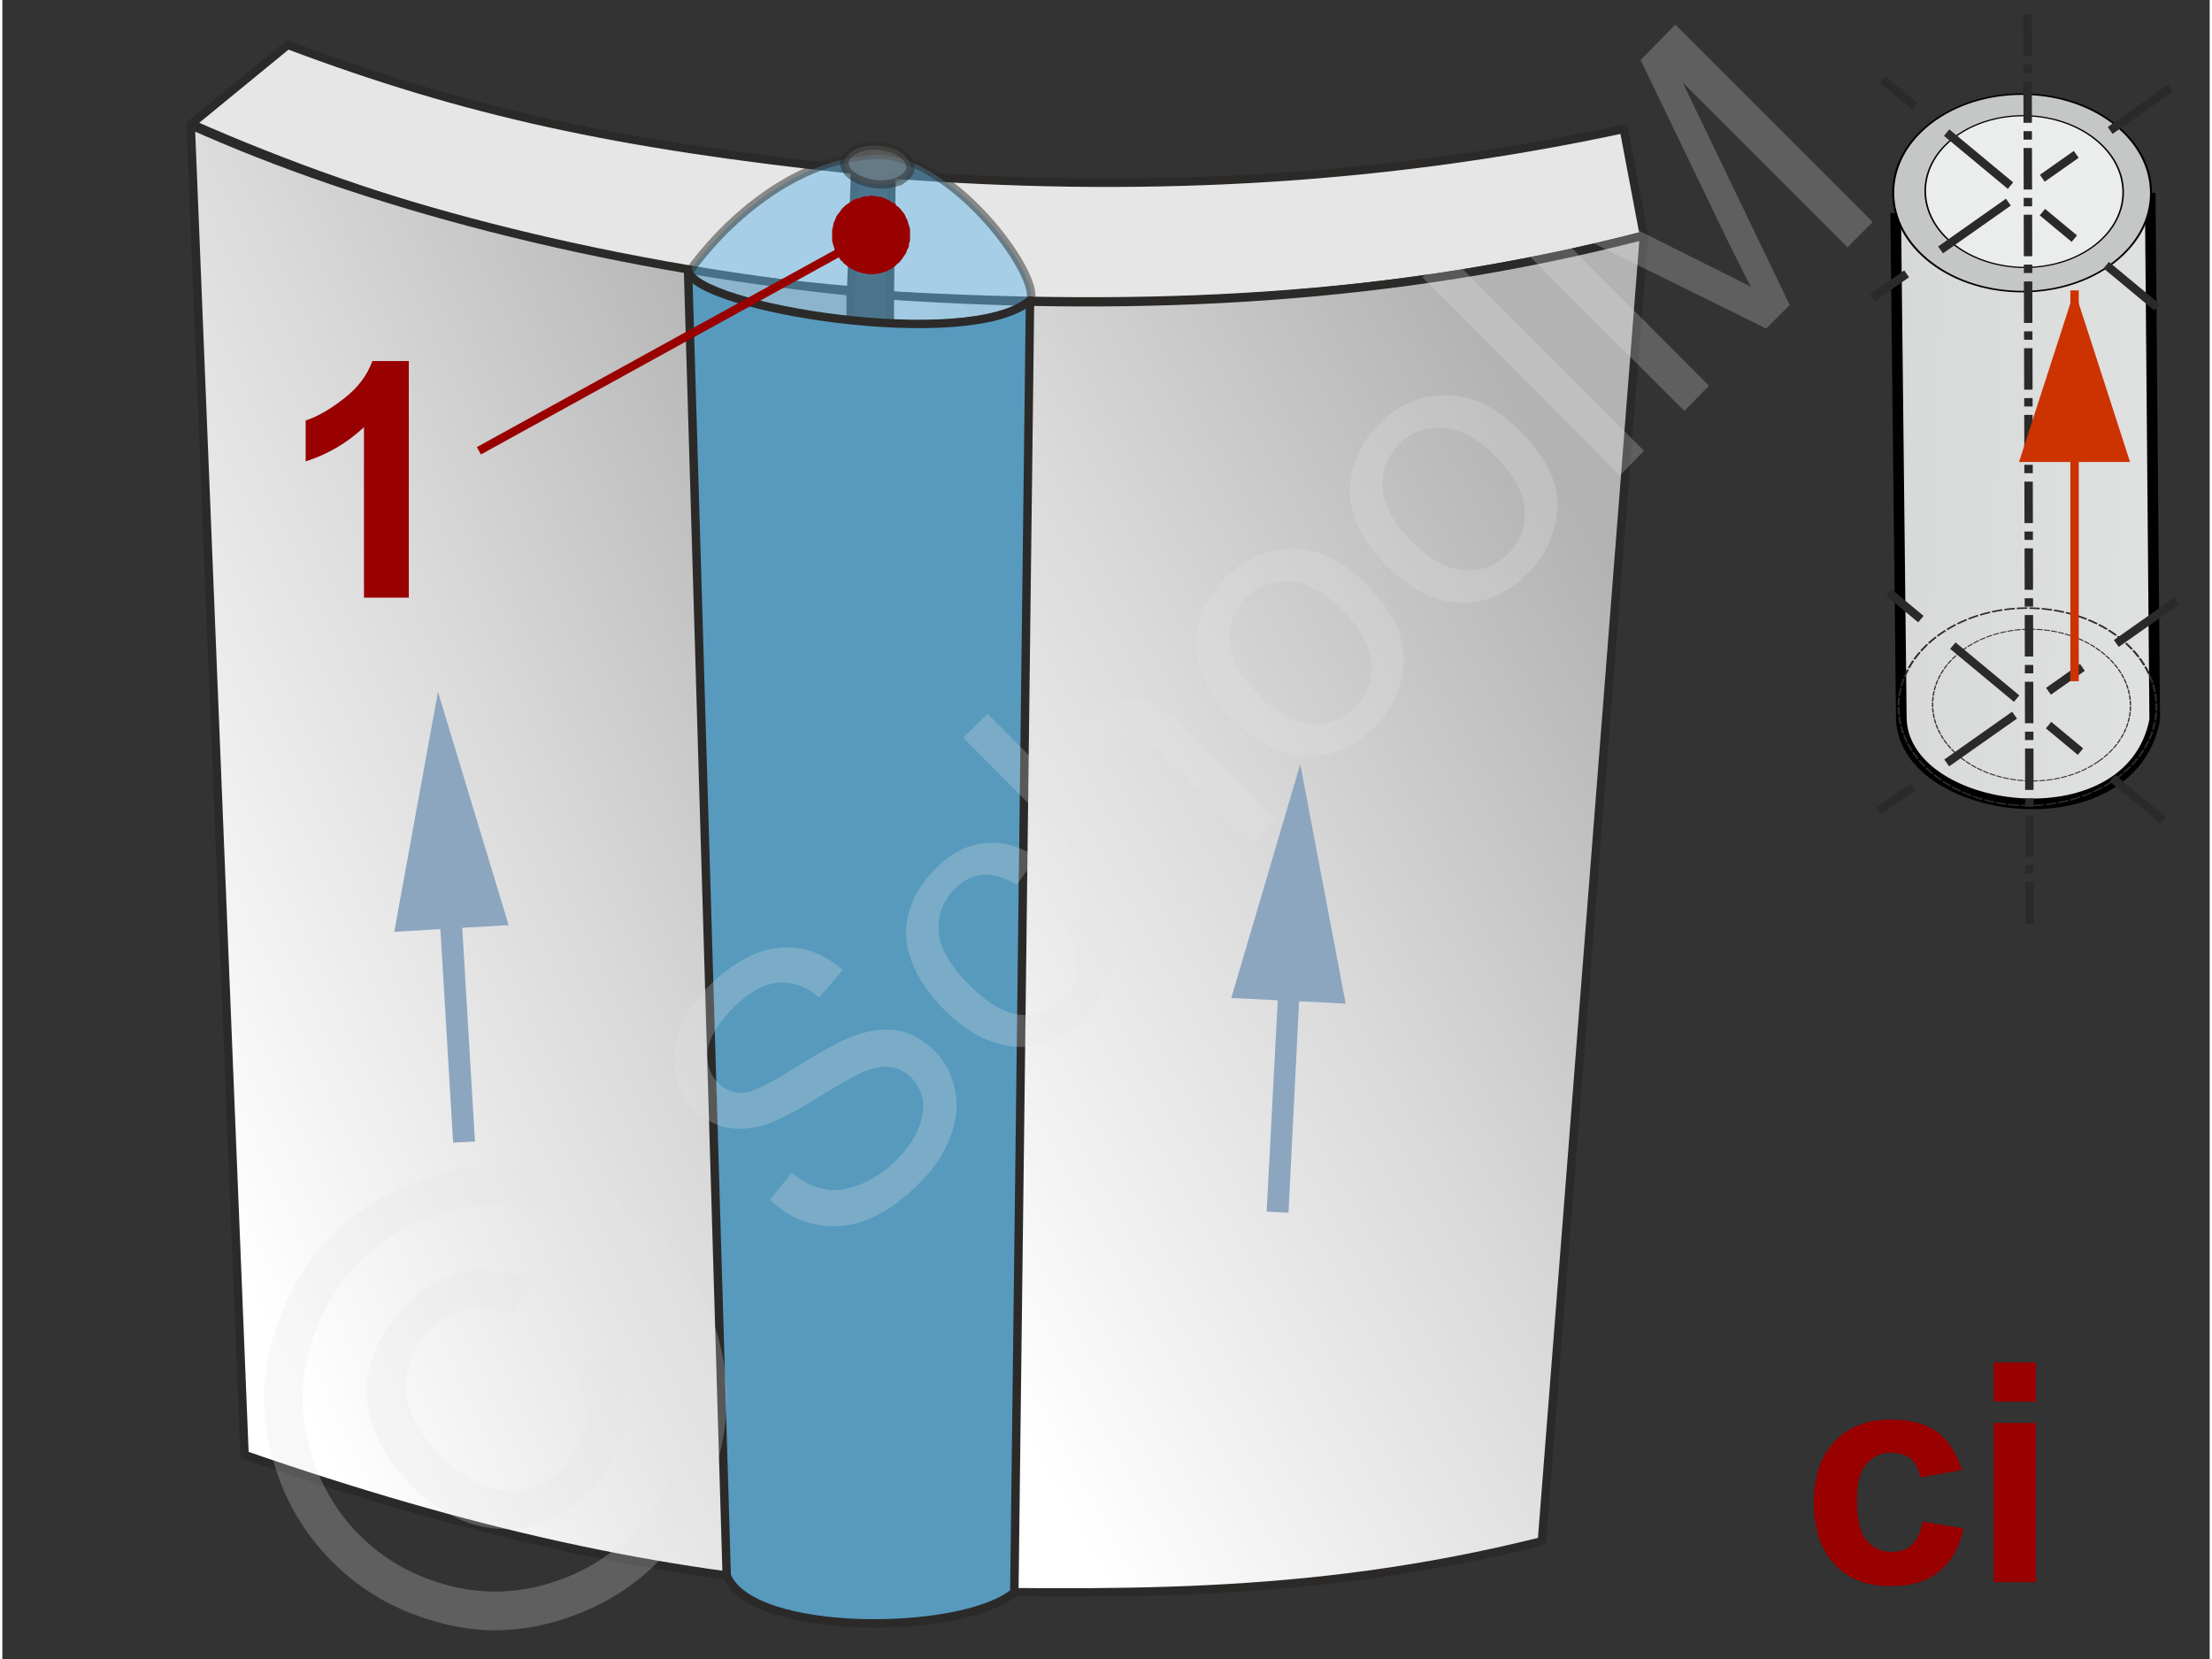 <svg xmlns="http://www.w3.org/2000/svg" width="240px" height="180px" style="shape-rendering:geometricPrecision;text-rendering:geometricPrecision;image-rendering:optimizeQuality;fill-rule:evenodd;clip-rule:evenodd" viewBox="0 0 39.37 29.59" xmlns:xlink="http://www.w3.org/1999/xlink"><rect x="0" y="0" width="39.37" height="29.59" fill="#333333" stroke="none"/><defs><linearGradient id="id0" gradientUnits="userSpaceOnUse" x1="2.35" y1="18.46" x2="16.28" y2="12.11"><stop offset="0" style="stop-opacity:1;stop-color:white"/><stop offset="0.541" style="stop-opacity:1;stop-color:#d9d9d9"/><stop offset="1" style="stop-opacity:1;stop-color:#b3b3b3"/></linearGradient><linearGradient id="id1" gradientUnits="userSpaceOnUse" xlink:href="#id0" x1="15.28" y1="20.34" x2="29.82" y2="12.25"/><linearGradient id="id2" gradientUnits="userSpaceOnUse" x1="27.6" y1="8.26" x2="44.8" y2="8.8"><stop offset="0" style="stop-opacity:1;stop-color:#c5c6c6"/><stop offset="0.38" style="stop-opacity:1;stop-color:#d8d9d9"/><stop offset="1" style="stop-opacity:1;stop-color:#ebecec"/></linearGradient></defs><g id="Ebene_x0020_1"><g id="_1706932968"><g><g><g><path d="M3.37 2.21c3.38,1.49 7.23,2.58 11.77,2.97l0.07 -2.15c-4.26,-0.45 -6.96,-1.04 -10.12,-2.23l-1.72 1.41z" style="fill:#e6e6e6;stroke:#2b2a29;stroke-width:.15;stroke-linecap:round;stroke-linejoin:round;stroke-miterlimit:22.926"/><path d="M29.28 4.2c-4.58,1.19 -8.96,1.32 -13.45,1.07l0.03 -2.16c4.23,0.32 8.54,0.16 13.06,-0.81l0.36 1.9z" style="fill:#e6e6e6;stroke:#2b2a29;stroke-width:.15;stroke-linecap:round;stroke-linejoin:round;stroke-miterlimit:22.926"/><path d="M15.26 28.34c-3.54,-0.24 -6.96,-1.01 -10.94,-2.39l-0.96 -23.72c3.09,1.39 7.26,2.5 11.77,2.97l0.13 23.14z" style="fill:url(#id0);stroke:#2b2a29;stroke-width:.15;stroke-linecap:round;stroke-linejoin:round;stroke-miterlimit:22.926"/><path d="M27.46 27.49c-4.24,1.06 -7.73,0.93 -11.64,0.88l0.01 -23.1c4.49,0.3 9.02,0.08 13.45,-1.07l-1.82 23.29z" style="fill:url(#id1);stroke:#2b2a29;stroke-width:.15;stroke-linecap:round;stroke-linejoin:round;stroke-miterlimit:22.926"/></g><path d="M12.24 4.86c0.17,0.73 5.09,1.39 6.09,0.5 0.21,-0.37 -1.23,-2.45 -2.63,-2.6 -1.61,0 -2.91,1.32 -3.46,2.1z" style="fill:#66b8e8;fill-opacity:.502;stroke:#2b2a29;stroke-width:.15;stroke-linejoin:round;stroke-miterlimit:22.926;stroke-opacity:.502"/><path d="M12.23 4.82c0.11,0.67 5.01,1.46 6.1,0.54l-0.28 23.04c-0.91,0.77 -4.69,0.8 -5.13,-0.3l-0.69 -23.28z" style="fill:#579abe;stroke:#2b2a29;stroke-width:.15;stroke-linejoin:round;stroke-miterlimit:22.926"/><g><g><path d="M23.14 17.64l-0.2 3.99 -0.39 -0.02 0.21 -3.99 0.38 0.02zm0.01 -4.01l0.81 4.27 -2.04 -0.1 1.23 -4.17z" style="fill:#8ca6c0;fill-rule:nonzero"/></g><g><path d="M8.19 16.33l0.24 4.03 -0.39 0.02 -0.24 -4.03 0.39 -0.02zm-0.42 -3.99l1.26 4.16 -2.04 0.12 0.78 -4.28z" style="fill:#8ca6c0;fill-rule:nonzero"/></g></g></g><g id="_1237043488"><path d="M7.25 10.66l-0.8 0 0 -3.04c-0.3,0.28 -0.64,0.48 -1.04,0.61l0 -0.73c0.21,-0.07 0.44,-0.2 0.68,-0.39 0.25,-0.19 0.42,-0.42 0.51,-0.67l0.65 0 0 4.22z" style="fill:#900;fill-rule:nonzero"/><g><line x1="8.5" y1="8.04" x2="15.49" y2="4.19" style="fill:none;fill-rule:nonzero;stroke:#900;stroke-width:.15;stroke-miterlimit:22.926"/><polygon id="1" points="15.16,3.58 15.16,3.58 15.19,3.56 15.22,3.55 15.25,3.54 15.29,3.53 15.32,3.52 15.35,3.51 15.39,3.5 15.42,3.5 15.46,3.5 15.49,3.49 15.52,3.49 15.56,3.5 15.59,3.5 15.62,3.51 15.66,3.51 15.69,3.52 15.72,3.53 15.75,3.54 15.78,3.56 15.81,3.57 15.84,3.59 15.87,3.61 15.9,3.62 15.93,3.64 15.95,3.67 15.98,3.69 16,3.71 16.03,3.74 16.05,3.77 16.07,3.79 16.09,3.82 16.11,3.86 16.11,3.86 16.12,3.89 16.14,3.92 16.15,3.95 16.16,3.99 16.17,4.02 16.18,4.05 16.19,4.09 16.19,4.12 16.19,4.15 16.19,4.19 16.19,4.22 16.19,4.26 16.19,4.29 16.18,4.32 16.17,4.35 16.17,4.39 16.16,4.42 16.14,4.45 16.13,4.48 16.12,4.51 16.1,4.54 16.08,4.57 16.06,4.6 16.04,4.63 16.02,4.65 16,4.68 15.97,4.7 15.95,4.72 15.92,4.75 15.89,4.77 15.86,4.79 15.83,4.81 15.83,4.81 15.8,4.82 15.77,4.84 15.73,4.85 15.7,4.86 15.67,4.87 15.63,4.88 15.6,4.88 15.57,4.89 15.53,4.89 15.5,4.89 15.47,4.89 15.43,4.89 15.4,4.88 15.37,4.88 15.33,4.87 15.3,4.86 15.27,4.85 15.24,4.84 15.21,4.83 15.18,4.81 15.15,4.8 15.12,4.78 15.09,4.76 15.06,4.74 15.04,4.72 15.01,4.7 14.99,4.67 14.96,4.65 14.94,4.62 14.92,4.59 14.9,4.56 14.88,4.53 14.88,4.53 14.87,4.5 14.85,4.47 14.84,4.43 14.83,4.4 14.82,4.37 14.81,4.33 14.8,4.3 14.8,4.27 14.8,4.23 14.8,4.2 14.8,4.16 14.8,4.13 14.8,4.1 14.81,4.06 14.82,4.03 14.82,4 14.83,3.97 14.85,3.93 14.86,3.9 14.87,3.87 14.89,3.84 14.91,3.81 14.93,3.79 14.95,3.76 14.97,3.73 14.99,3.71 15.02,3.68 15.04,3.66 15.07,3.64 15.1,3.62 15.13,3.6" style="fill:#900"/></g></g><path d="M16.09 3.17c-0.19,0.15 -0.55,0.16 -0.82,0.03 -0.27,-0.12 -0.33,-0.34 -0.14,-0.48 0.18,-0.15 0.55,-0.16 0.82,-0.04 0.26,0.13 0.33,0.35 0.14,0.49z" style="fill:gray;fill-opacity:.502;stroke:#2b2a29;stroke-width:.15;stroke-miterlimit:22.926;stroke-opacity:.502"/></g><g><g><polygon points="0,0 39.37,0 39.37,29.59 0,29.59" style="fill:none"/><g id="_1687211112"><path d="M13.69 21.4l0.39 -0.48c0.2,0.16 0.4,0.26 0.59,0.29 0.18,0.04 0.39,0.01 0.62,-0.08 0.23,-0.09 0.45,-0.23 0.65,-0.43 0.18,-0.18 0.31,-0.36 0.39,-0.55 0.08,-0.19 0.11,-0.37 0.09,-0.52 -0.03,-0.16 -0.1,-0.3 -0.21,-0.41 -0.11,-0.11 -0.23,-0.17 -0.38,-0.19 -0.15,-0.02 -0.32,0.02 -0.52,0.11 -0.13,0.06 -0.4,0.21 -0.8,0.46 -0.4,0.24 -0.7,0.4 -0.9,0.46 -0.26,0.08 -0.49,0.09 -0.7,0.05 -0.22,-0.05 -0.4,-0.16 -0.57,-0.32 -0.17,-0.18 -0.29,-0.4 -0.34,-0.65 -0.06,-0.26 -0.03,-0.52 0.09,-0.8 0.11,-0.27 0.29,-0.53 0.52,-0.76 0.26,-0.26 0.54,-0.45 0.82,-0.57 0.28,-0.11 0.56,-0.14 0.83,-0.09 0.27,0.06 0.51,0.19 0.73,0.38l-0.42 0.49c-0.24,-0.2 -0.49,-0.29 -0.74,-0.26 -0.25,0.02 -0.52,0.17 -0.79,0.44 -0.28,0.28 -0.43,0.54 -0.46,0.77 -0.02,0.24 0.04,0.43 0.18,0.57 0.13,0.13 0.28,0.19 0.45,0.18 0.17,-0.01 0.49,-0.16 0.95,-0.46 0.47,-0.29 0.8,-0.47 1.01,-0.55 0.3,-0.11 0.57,-0.14 0.81,-0.1 0.24,0.05 0.45,0.17 0.64,0.36 0.19,0.18 0.31,0.41 0.37,0.69 0.06,0.27 0.03,0.55 -0.08,0.84 -0.11,0.3 -0.29,0.57 -0.54,0.82 -0.31,0.32 -0.63,0.54 -0.93,0.66 -0.31,0.13 -0.62,0.15 -0.93,0.09 -0.31,-0.06 -0.58,-0.21 -0.82,-0.44zm5.24 -4.86l0.48 -0.36c0.24,0.34 0.35,0.68 0.33,1.04 -0.03,0.35 -0.18,0.67 -0.46,0.95 -0.35,0.35 -0.74,0.52 -1.18,0.5 -0.44,-0.02 -0.87,-0.24 -1.3,-0.66 -0.27,-0.28 -0.47,-0.56 -0.58,-0.86 -0.12,-0.3 -0.13,-0.59 -0.05,-0.88 0.08,-0.29 0.24,-0.54 0.46,-0.76 0.27,-0.28 0.57,-0.44 0.88,-0.47 0.32,-0.04 0.63,0.05 0.94,0.25l-0.36 0.49c-0.21,-0.13 -0.41,-0.19 -0.6,-0.18 -0.18,0.02 -0.35,0.1 -0.49,0.24 -0.22,0.22 -0.32,0.48 -0.3,0.77 0.02,0.29 0.2,0.61 0.53,0.94 0.34,0.35 0.66,0.53 0.94,0.55 0.29,0.03 0.54,-0.07 0.75,-0.28 0.17,-0.17 0.26,-0.36 0.27,-0.58 0.01,-0.22 -0.08,-0.45 -0.26,-0.7zm1.72 0.15l-3.51 -3.53 0.43 -0.43 1.27 1.27c-0.04,-0.44 0.1,-0.81 0.4,-1.12 0.19,-0.18 0.39,-0.31 0.61,-0.38 0.21,-0.06 0.41,-0.06 0.6,0.01 0.19,0.08 0.41,0.24 0.66,0.49l1.61 1.61 -0.43 0.44 -1.61 -1.62c-0.22,-0.21 -0.42,-0.33 -0.61,-0.33 -0.19,-0.01 -0.37,0.08 -0.54,0.25 -0.13,0.12 -0.22,0.28 -0.26,0.46 -0.05,0.17 -0.04,0.34 0.03,0.51 0.06,0.16 0.2,0.34 0.4,0.54l1.39 1.39 -0.44 0.44zm1.3 -3.86c-0.47,-0.47 -0.69,-0.95 -0.65,-1.44 0.03,-0.41 0.2,-0.77 0.52,-1.09 0.35,-0.35 0.75,-0.52 1.2,-0.51 0.45,0 0.88,0.21 1.29,0.61 0.32,0.33 0.53,0.64 0.62,0.92 0.09,0.29 0.09,0.58 0.01,0.87 -0.09,0.29 -0.24,0.55 -0.46,0.77 -0.36,0.36 -0.76,0.54 -1.21,0.53 -0.45,-0.01 -0.89,-0.23 -1.32,-0.66zm0.45 -0.44c0.32,0.33 0.64,0.5 0.94,0.52 0.31,0.02 0.57,-0.08 0.78,-0.3 0.22,-0.22 0.32,-0.48 0.3,-0.78 -0.02,-0.31 -0.2,-0.63 -0.53,-0.96 -0.32,-0.32 -0.63,-0.48 -0.93,-0.5 -0.31,-0.02 -0.57,0.08 -0.78,0.29 -0.22,0.22 -0.32,0.48 -0.3,0.78 0.02,0.31 0.19,0.62 0.52,0.95zm2.29 -2.3c-0.47,-0.47 -0.69,-0.95 -0.65,-1.44 0.03,-0.41 0.2,-0.77 0.52,-1.09 0.35,-0.35 0.75,-0.52 1.2,-0.51 0.45,0 0.88,0.21 1.28,0.61 0.33,0.33 0.54,0.64 0.63,0.92 0.09,0.29 0.09,0.58 0,0.87 -0.08,0.29 -0.23,0.55 -0.46,0.77 -0.35,0.36 -0.76,0.54 -1.21,0.53 -0.44,-0.01 -0.88,-0.23 -1.31,-0.66zm0.44 -0.44c0.33,0.33 0.64,0.5 0.95,0.52 0.3,0.02 0.56,-0.08 0.78,-0.3 0.21,-0.21 0.31,-0.47 0.29,-0.78 -0.02,-0.31 -0.19,-0.63 -0.53,-0.96 -0.31,-0.32 -0.62,-0.48 -0.93,-0.5 -0.3,-0.02 -0.56,0.08 -0.78,0.29 -0.21,0.22 -0.31,0.48 -0.29,0.79 0.01,0.3 0.19,0.61 0.51,0.94zm3.72 -1.17l-3.52 -3.53 0.44 -0.43 3.51 3.52 -0.43 0.44zm1.15 -1.15l-3.52 -3.52 0.7 -0.7 3.32 1.66c0.31,0.15 0.54,0.27 0.69,0.35 -0.09,-0.17 -0.21,-0.42 -0.38,-0.75l-1.59 -3.3 0.62 -0.63 3.52 3.52 -0.45 0.45 -2.94 -2.94 1.91 3.97 -0.42 0.42 -4.01 -1.98 2.99 3 -0.44 0.45z" style="fill:#e6e6e6;fill-rule:nonzero;fill-opacity:.251"/><path d="M5.89 22.03c0.49,-0.49 1.09,-0.84 1.81,-1.06 0.71,-0.21 1.43,-0.22 2.16,-0.01 0.72,0.21 1.34,0.57 1.85,1.07 0.5,0.5 0.85,1.11 1.06,1.83 0.2,0.72 0.2,1.44 0,2.16 -0.21,0.72 -0.56,1.33 -1.07,1.83 -0.5,0.51 -1.11,0.86 -1.83,1.07 -0.72,0.21 -1.44,0.21 -2.15,0 -0.72,-0.2 -1.33,-0.56 -1.83,-1.06 -0.51,-0.51 -0.87,-1.12 -1.07,-1.85 -0.21,-0.73 -0.2,-1.45 0.01,-2.17 0.22,-0.72 0.57,-1.32 1.06,-1.81zm0.48 0.48c-0.41,0.41 -0.7,0.92 -0.88,1.51 -0.18,0.6 -0.18,1.2 -0.01,1.81 0.17,0.61 0.47,1.13 0.89,1.55 0.42,0.42 0.92,0.71 1.52,0.88 0.6,0.17 1.2,0.17 1.8,0 0.6,-0.17 1.11,-0.47 1.53,-0.89 0.42,-0.42 0.72,-0.93 0.89,-1.53 0.17,-0.6 0.17,-1.2 0,-1.8 -0.17,-0.6 -0.47,-1.11 -0.89,-1.53 -0.42,-0.42 -0.93,-0.71 -1.54,-0.89 -0.6,-0.17 -1.21,-0.17 -1.8,0.01 -0.6,0.18 -1.1,0.48 -1.51,0.88zm3.83 1.97l0.61 -0.34c0.25,0.4 0.34,0.83 0.28,1.27 -0.06,0.44 -0.26,0.84 -0.62,1.2 -0.45,0.45 -0.97,0.67 -1.54,0.66 -0.58,-0.01 -1.13,-0.27 -1.64,-0.79 -0.34,-0.34 -0.57,-0.7 -0.69,-1.08 -0.13,-0.38 -0.13,-0.75 -0.02,-1.12 0.11,-0.36 0.32,-0.7 0.62,-1.01 0.35,-0.34 0.71,-0.54 1.1,-0.6 0.39,-0.07 0.77,0 1.13,0.2l-0.34 0.58c-0.27,-0.12 -0.53,-0.15 -0.78,-0.1 -0.26,0.05 -0.48,0.17 -0.69,0.38 -0.29,0.29 -0.43,0.64 -0.42,1.05 0.02,0.4 0.23,0.8 0.62,1.19 0.39,0.39 0.78,0.6 1.16,0.62 0.39,0.02 0.72,-0.11 1.01,-0.4 0.23,-0.23 0.37,-0.51 0.41,-0.82 0.04,-0.31 -0.03,-0.61 -0.2,-0.89z" style="fill:#e6e6e6;fill-rule:nonzero;fill-opacity:.251"/></g><g id="_1181659912"><path d="M33.77 3.8l4.54 -0.26 0.08 9.3c-0.44,2.28 -4.53,1.71 -4.52,-0.06l-0.1 -8.98z" style="fill:url(#id2);stroke:#000;stroke-width:.19;stroke-miterlimit:22.926"/><ellipse transform="matrix(0.126 0.105 0.145 -0.102 36.025 3.44)" rx="12.36" ry="11.67" style="fill:#c5c6c6;stroke:#000;stroke-width:.19;stroke-miterlimit:22.926"/><ellipse transform="matrix(0.126 0.105 0.145 -0.102 36.12 12.607)" rx="12.36" ry="11.67" style="fill:none;stroke:#2b2a29;stroke-width:.19;stroke-miterlimit:22.926;stroke-dasharray:.97 .19"/><ellipse transform="matrix(0.097 0.081 0.111 -0.078 36.062 3.417)" rx="12.36" ry="11.67" style="fill:#ebecec;stroke:#000;stroke-width:.19;stroke-miterlimit:22.926"/><ellipse transform="matrix(0.097 0.081 0.111 -0.078 36.193 12.576)" rx="12.36" ry="11.67" style="fill:none;stroke:#2b2a29;stroke-width:.15;stroke-miterlimit:22.926;stroke-dasharray:.74 .15"/><line x1="36.12" y1="0.26" x2="36.16" y2="16.58" style="fill:none;stroke:#2b2a29;stroke-width:.15;stroke-miterlimit:22.926;stroke-dasharray:.74 .15 .15 .15"/><line x1="33.47" y1="14.46" x2="38.78" y2="10.72" style="fill:none;stroke:#2b2a29;stroke-width:.15;stroke-miterlimit:22.926;stroke-dasharray:.74 .74 1.48 .74"/><line x1="33.65" y1="10.57" x2="38.54" y2="14.63" style="fill:none;stroke:#2b2a29;stroke-width:.15;stroke-miterlimit:22.926;stroke-dasharray:.74 .74 1.48 .74"/><line x1="33.36" y1="5.31" x2="38.67" y2="1.57" style="fill:none;stroke:#2b2a29;stroke-width:.15;stroke-miterlimit:22.926;stroke-dasharray:.74 .74 1.48 .74"/><line x1="33.54" y1="1.42" x2="38.43" y2="5.48" style="fill:none;stroke:#2b2a29;stroke-width:.15;stroke-miterlimit:22.926;stroke-dasharray:.74 .74 1.48 .74"/><g><line x1="36.96" y1="12.15" x2="36.96" y2="5.18" style="fill:none;fill-rule:nonzero;stroke:#c30;stroke-width:.15;stroke-miterlimit:22.926"/><polygon id="1" points="36.96,5.18 35.97,8.24 37.95,8.24" style="fill:#c30"/></g></g></g><path d="M34.95 26.22l-0.74 0.13c-0.03,-0.14 -0.08,-0.25 -0.17,-0.33 -0.09,-0.07 -0.21,-0.11 -0.35,-0.11 -0.18,0 -0.33,0.07 -0.44,0.2 -0.12,0.13 -0.17,0.34 -0.17,0.65 0,0.33 0.05,0.57 0.17,0.71 0.11,0.14 0.26,0.21 0.45,0.21 0.15,0 0.26,-0.04 0.35,-0.12 0.09,-0.08 0.16,-0.22 0.2,-0.42l0.73 0.12c-0.07,0.34 -0.22,0.6 -0.44,0.77 -0.21,0.18 -0.5,0.26 -0.87,0.26 -0.42,0 -0.75,-0.13 -0.99,-0.39 -0.25,-0.26 -0.37,-0.63 -0.37,-1.09 0,-0.47 0.12,-0.84 0.37,-1.1 0.24,-0.26 0.58,-0.39 1,-0.39 0.35,0 0.62,0.07 0.83,0.22 0.2,0.15 0.35,0.38 0.44,0.68z" style="fill:#900;fill-rule:nonzero"/><path id="1" d="M35.52 25l0 -0.7 0.75 0 0 0.7 -0.75 0zm0 3.22l0 -2.84 0.75 0 0 2.84 -0.75 0z" style="fill:#900;fill-rule:nonzero"/></g></g></g></svg>